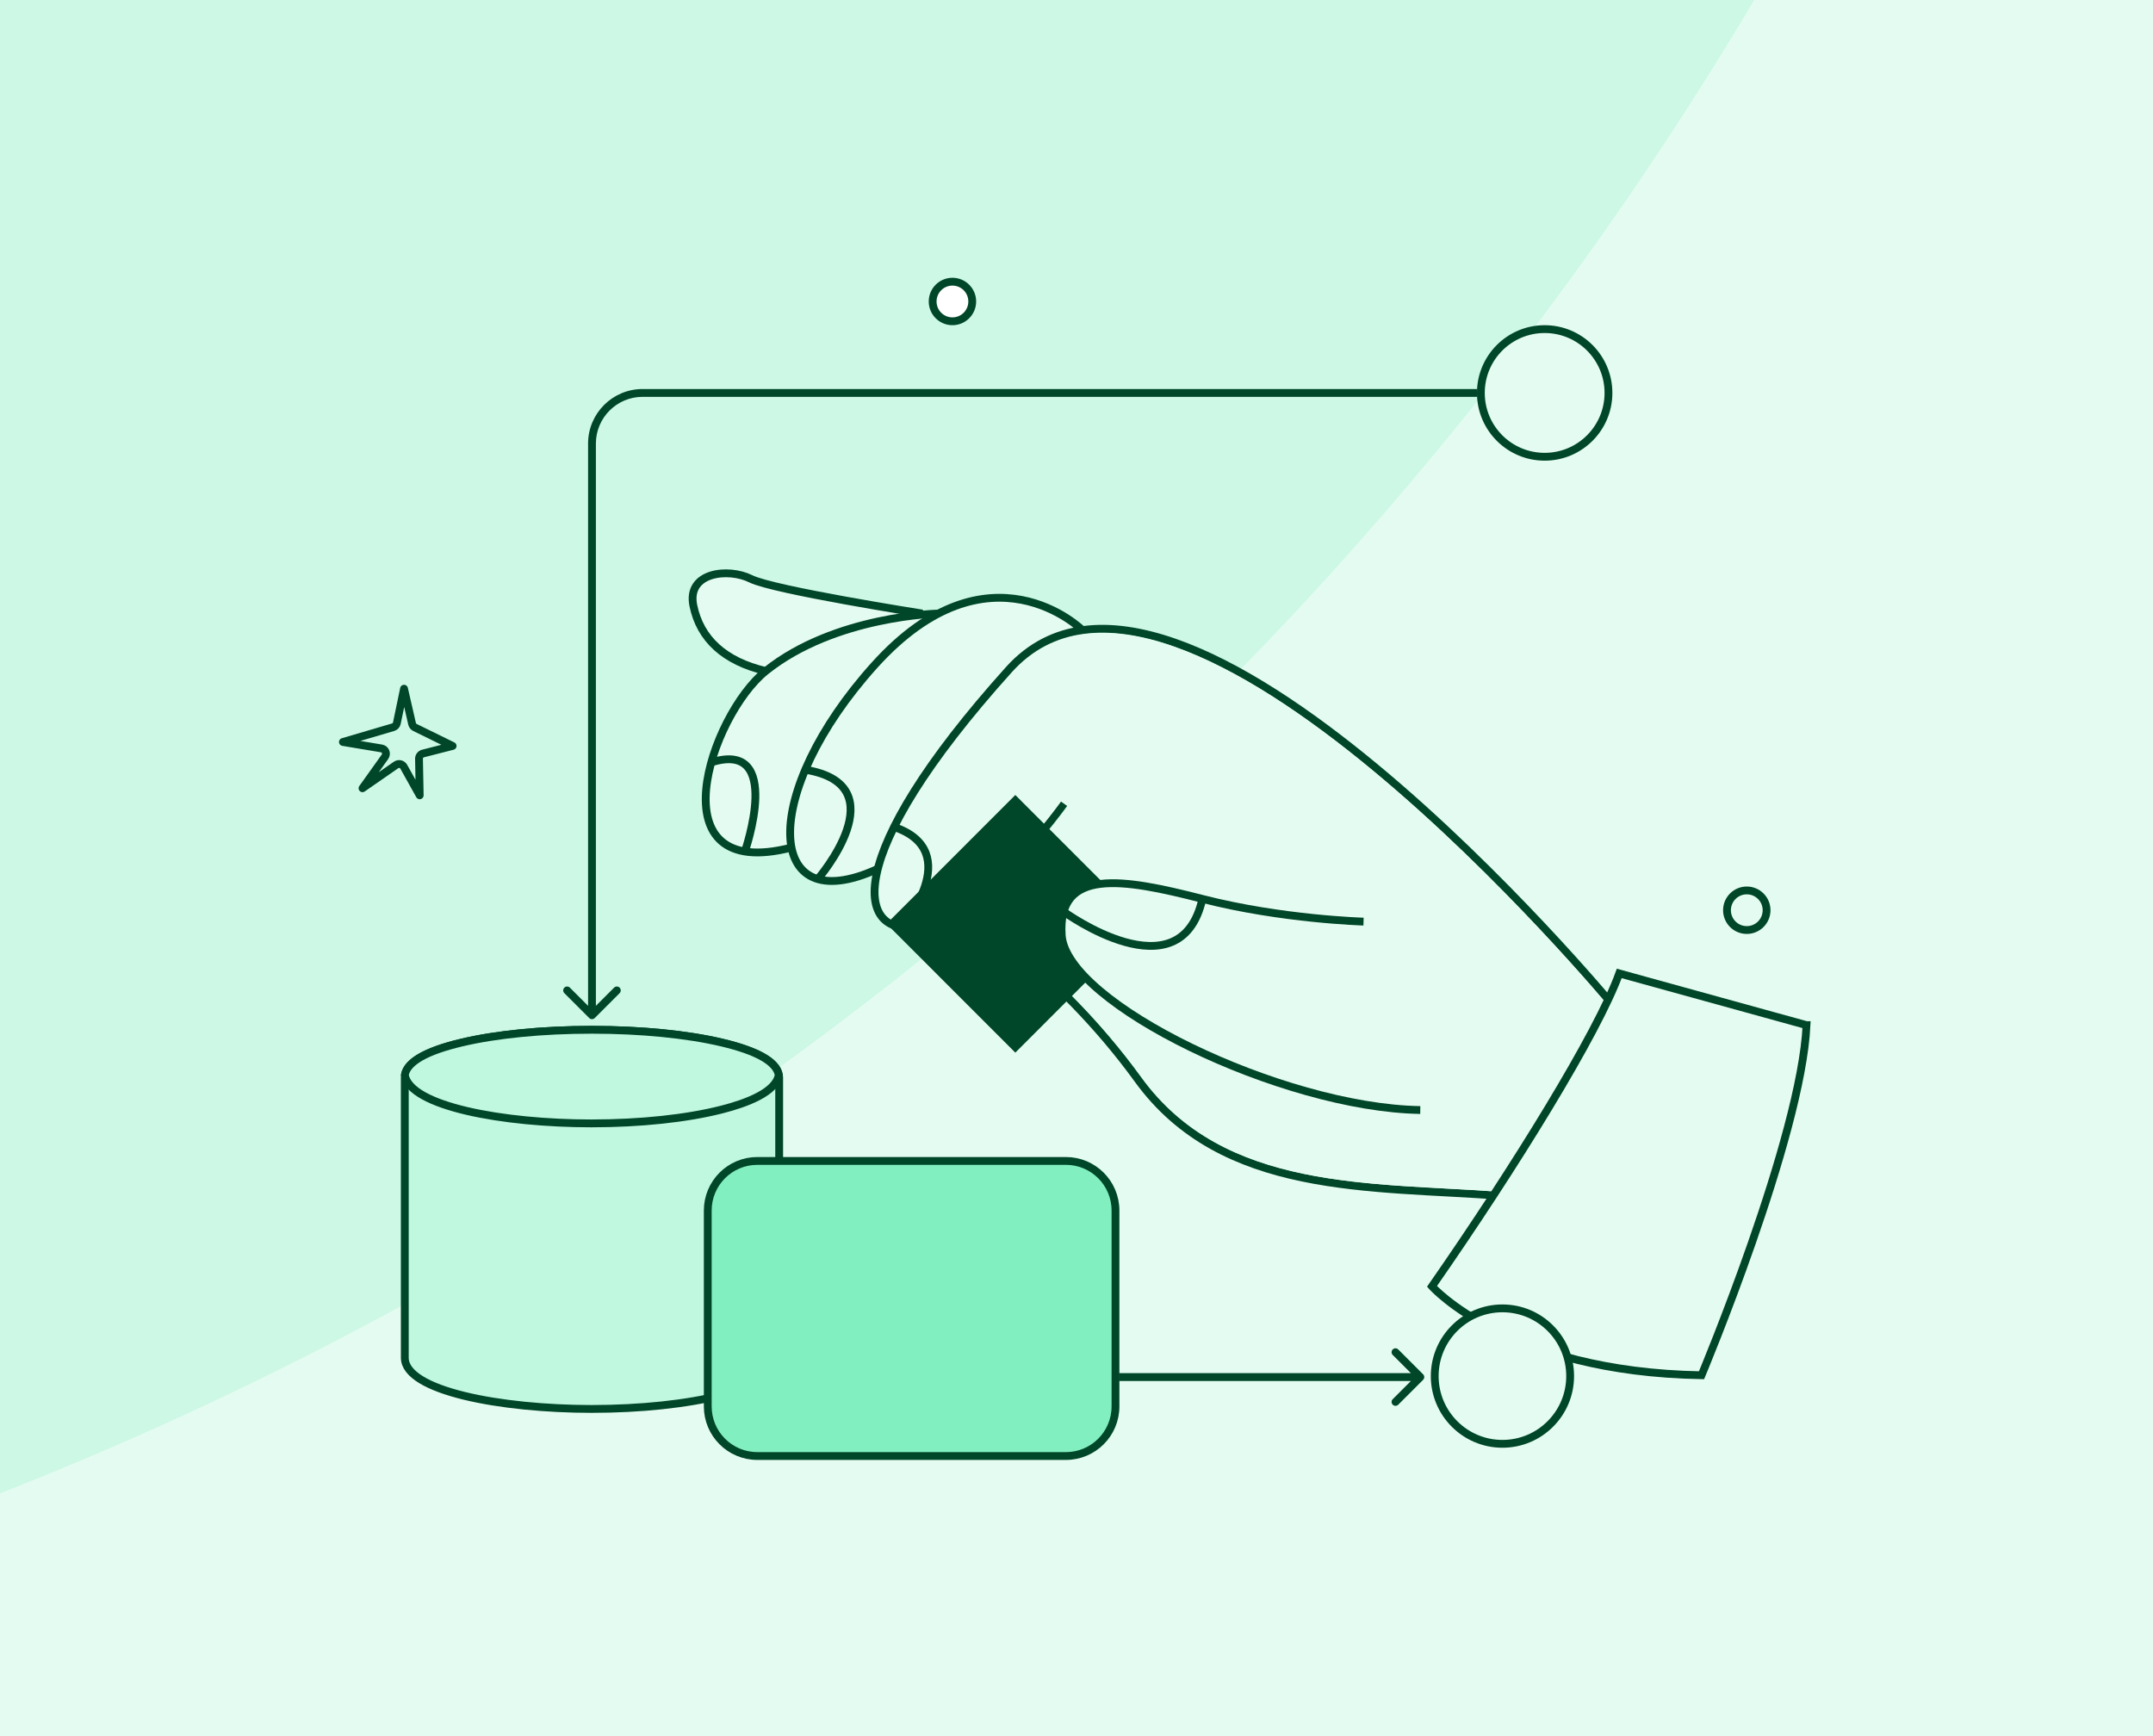 <svg width="496" height="400" viewBox="0 0 496 400" fill="none" xmlns="http://www.w3.org/2000/svg">
<rect x="0" y="0" width="496" height="400" fill="#808080" stroke="none"/>
<g clip-path="url(#clip0_3150_3580)">
<rect width="496" height="400" fill="#E4FBF1"/>
<g opacity="0.5" clip-path="url(#clip1_3150_3580)">
<g opacity="0.5">
<path d="M1357.26 399.801C1349.23 400.035 1341.16 400.153 1333.07 400.153C882.718 400.153 517.633 35.068 517.633 -415.287C517.633 -423.379 517.751 -431.443 517.985 -439.478C981.421 -439.287 1357.07 -63.635 1357.26 399.801Z" fill="#81EFC0"/>
<path d="M1357.26 400.505C1349.23 400.271 1341.16 400.153 1333.07 400.153C882.718 400.153 517.633 765.238 517.633 1215.59C517.633 1223.68 517.751 1231.75 517.985 1239.78C981.422 1239.59 1357.07 863.941 1357.26 400.505Z" fill="#81EFC0"/>
<path d="M517.281 1239.78C517.515 1231.75 517.633 1223.68 517.633 1215.59C517.633 765.34 152.715 400.319 -297.499 400.153C152.715 399.987 517.633 34.965 517.633 -415.287C517.633 -423.379 517.515 -431.443 517.281 -439.478C53.845 -439.288 -321.808 -63.635 -321.998 399.801C-314.065 400.032 -306.103 400.15 -298.114 400.153C-306.103 400.156 -314.065 400.274 -321.998 400.505C-321.808 863.942 53.845 1239.59 517.281 1239.78Z" fill="#81EFC0"/>
</g>
<path d="M518.628 -415.118C518.628 35.237 883.713 400.322 1334.07 400.322C883.713 400.322 518.628 765.407 518.628 1215.76C518.628 765.51 153.709 400.489 -296.505 400.323C153.709 400.157 518.628 35.135 518.628 -415.118Z" fill="#E4FBF1"/>
</g>
<path fill-rule="evenodd" clip-rule="evenodd" d="M179.503 312.827C179.503 312.886 179.503 312.949 179.496 313.009C179.301 317.237 172.249 319.919 166.319 321.427C158.24 323.487 147.571 324.62 136.273 324.62C115.418 324.62 93.256 320.486 93.256 312.827V248.286C93.256 244.995 97.666 242.278 106.371 240.211C114.395 238.308 125.05 237.259 136.369 237.259C147.685 237.259 158.343 238.308 166.374 240.211C175.086 242.278 179.503 244.995 179.503 248.286V312.827Z" fill="#BFF7DF" stroke="#004628" stroke-width="1.8"/>
<path fill-rule="evenodd" clip-rule="evenodd" d="M93.255 247.674C93.773 244.657 98.159 242.148 106.318 240.211C114.342 238.308 124.997 237.259 136.316 237.259C147.632 237.259 158.29 238.308 166.321 240.211C174.477 242.146 178.869 244.651 179.396 247.664C178.747 251.636 171.985 254.183 166.266 255.636C158.187 257.696 147.518 258.83 136.22 258.83C115.951 258.83 94.448 254.925 93.255 247.674Z" fill="#BFF7DF" stroke="#004628" stroke-width="1.8"/>
<path d="M174.468 267.48H245.564C251.869 267.481 256.981 272.594 256.981 278.902V324.044C256.981 330.352 251.869 335.466 245.564 335.466H174.468C168.163 335.466 163.052 330.352 163.052 324.044V278.902C163.052 272.594 168.163 267.481 174.468 267.48Z" fill="#81EFC0" stroke="#004628" stroke-width="1.8"/>
<path d="M402.417 205.154C404.935 205.155 406.978 207.197 406.978 209.717C406.977 212.237 404.935 214.279 402.417 214.279C399.899 214.279 397.857 212.237 397.856 209.717C397.856 207.197 399.899 205.154 402.417 205.154Z" stroke="#004628" stroke-width="1.8"/>
<path d="M219.42 64.9C221.938 64.901 223.98 66.943 223.98 69.463C223.98 71.983 221.938 74.025 219.42 74.025C216.902 74.025 214.859 71.983 214.859 69.463C214.859 66.943 216.902 64.9 219.42 64.9Z" fill="white" stroke="#004628" stroke-width="1.8"/>
<path d="M212.501 141.365C212.501 141.365 178.201 135.978 172.973 133.363C167.745 130.748 158.16 131.845 159.727 139.514C161.293 147.182 166.854 152.349 176.419 154.607" fill="#E4FBF1"/>
<path d="M212.501 141.365C212.501 141.365 178.201 135.978 172.973 133.363C167.745 130.748 158.16 131.845 159.727 139.514C161.293 147.182 166.854 152.349 176.419 154.607" stroke="#004628" stroke-width="1.8" stroke-miterlimit="10"/>
<path d="M216.171 141.365C216.171 141.365 192.376 141.811 176.418 154.602C163.691 164.803 150.552 203.485 182.346 195.273" fill="#E4FBF1"/>
<path d="M216.171 141.365C216.171 141.365 192.376 141.811 176.418 154.602C163.691 164.803 150.552 203.485 182.346 195.273" stroke="#004628" stroke-width="1.8" stroke-miterlimit="10"/>
<path d="M249.297 145.131C249.297 145.131 227.891 123.951 201.477 153.24C175.063 182.53 175.787 212.388 202.231 200.174" fill="#E4FBF1"/>
<path d="M249.297 145.131C249.297 145.131 227.891 123.951 201.477 153.24C175.063 182.53 175.787 212.388 202.231 200.174" stroke="#004628" stroke-width="1.8" stroke-miterlimit="10"/>
<path d="M245.116 185.145C245.116 185.145 227.347 210.253 212.182 213.387C197.017 216.521 193.36 197.692 232.423 154.283C271.486 110.875 371.591 231.614 371.591 231.614L345.849 275.565" stroke="#004628" stroke-width="1.8" stroke-miterlimit="10"/>
<path d="M220.988 209.523C220.988 209.523 243.168 222.52 262.171 248.725C281.599 275.522 315.846 273.25 345.784 275.522" stroke="#004628" stroke-width="1.8" stroke-miterlimit="10"/>
<path d="M345.458 274.583L370.545 231.751C370.366 231.538 370.131 231.26 369.843 230.921C369.103 230.05 368.011 228.778 366.607 227.173C363.8 223.963 359.745 219.425 354.756 214.114C344.776 203.489 331.071 189.784 316.158 177.439C301.23 165.081 285.158 154.144 270.44 148.985C255.736 143.831 242.63 144.509 233.229 154.956C213.717 176.638 205.013 192.041 202.995 201.526C201.985 206.272 202.692 209.304 204.249 210.975C205.793 212.633 208.46 213.254 212.095 212.502C215.696 211.758 219.522 209.69 223.271 206.931C227.009 204.181 230.61 200.791 233.756 197.48C236.9 194.172 239.577 190.958 241.467 188.571C242.412 187.378 243.16 186.392 243.67 185.706C243.926 185.363 244.121 185.095 244.253 184.914C244.319 184.823 244.369 184.754 244.402 184.708L244.439 184.656L244.448 184.643L244.45 184.64L244.45 184.64C244.45 184.64 244.45 184.64 245.221 185.186C245.991 185.731 245.991 185.732 245.991 185.732L245.99 185.733L245.987 185.737L245.977 185.752L245.937 185.808C245.902 185.857 245.85 185.929 245.782 186.023C245.646 186.21 245.445 186.485 245.185 186.834C244.664 187.534 243.905 188.534 242.947 189.744C241.032 192.162 238.318 195.421 235.125 198.782C231.933 202.14 228.248 205.614 224.389 208.453C223.881 208.827 223.368 209.191 222.852 209.543C223.487 209.948 224.344 210.509 225.389 211.224C227.785 212.866 231.174 215.326 235.158 218.608C243.124 225.171 253.48 235.029 263.039 248.21C272.569 261.355 285.739 267.399 300.333 270.435C310.927 272.64 322.175 273.246 333.29 273.845L333.291 273.845C337.378 274.066 341.447 274.285 345.458 274.583Z" fill="#E4FBF1"/>
<path fill-rule="evenodd" clip-rule="evenodd" d="M263.57 212.845L233.905 242.523L204.239 212.845L233.905 183.167L263.57 212.845Z" fill="#004628"/>
<path d="M314.128 212.339C314.128 212.339 295.306 211.815 277.008 207.109C258.71 202.403 243.55 199.788 244.593 215.478C245.635 231.168 295.306 255.228 327.198 255.752" fill="#E4FBF1"/>
<path d="M314.128 212.339C314.128 212.339 295.306 211.815 277.008 207.109C258.71 202.403 243.55 199.788 244.593 215.478C245.635 231.168 295.306 255.228 327.198 255.752" stroke="#004628" stroke-width="1.8" stroke-miterlimit="10"/>
<path d="M245.087 210.071C245.087 210.071 271.932 229.616 277.003 207.108" stroke="#004628" stroke-width="1.8" stroke-miterlimit="10"/>
<path d="M207.678 213.627C207.678 213.627 222.647 196.188 205.965 190.537" stroke="#004628" stroke-width="1.8" stroke-miterlimit="10"/>
<path d="M188.402 202.535C188.402 202.535 207.184 180.85 185.509 177.349" stroke="#004628" stroke-width="1.8" stroke-miterlimit="10"/>
<path d="M171.601 196.183C171.601 196.183 180.628 170.346 163.857 175.654" stroke="#004628" stroke-width="1.8" stroke-miterlimit="10"/>
<path d="M416.179 236.193L373.038 224.278C368.045 238.074 348.983 268.955 329.897 296.379C329.897 296.379 347.378 316.119 391.987 316.858C391.987 316.858 414.95 262.109 416.183 236.193H416.179Z" fill="#E4FBF1" stroke="#004628" stroke-width="1.8" stroke-miterlimit="10"/>
<path d="M327.852 317.912C328.203 317.56 328.203 316.99 327.852 316.639L322.124 310.911C321.773 310.56 321.203 310.56 320.852 310.911C320.5 311.263 320.5 311.833 320.852 312.184L325.943 317.275L320.852 322.367C320.5 322.718 320.5 323.288 320.852 323.639C321.203 323.991 321.773 323.991 322.124 323.639L327.852 317.912ZM327.216 317.275V316.375H257.78V317.275V318.175H327.216V317.275Z" fill="#004628"/>
<path d="M135.743 234.554C136.094 234.905 136.664 234.905 137.015 234.554L142.743 228.826C143.094 228.475 143.094 227.905 142.743 227.554C142.391 227.202 141.822 227.202 141.47 227.554L136.379 232.645L131.288 227.554C130.936 227.202 130.366 227.202 130.015 227.554C129.663 227.905 129.663 228.475 130.015 228.826L135.743 234.554ZM136.379 233.918H137.279V102.198H136.379H135.479V233.918H136.379ZM148.046 90.531V91.431H340.254V90.531V89.631H148.046V90.531ZM136.379 102.198H137.279C137.279 96.252 142.099 91.431 148.046 91.431V90.531V89.631C141.105 89.631 135.479 95.257 135.479 102.198H136.379Z" fill="#004628"/>
<path fill-rule="evenodd" clip-rule="evenodd" d="M361.724 317.052C361.724 325.67 354.74 332.657 346.125 332.657C337.51 332.657 330.526 325.67 330.526 317.052C330.526 308.433 337.51 301.446 346.125 301.446C354.74 301.446 361.724 308.433 361.724 317.052Z" fill="#E4FBF1" stroke="#004628" stroke-width="1.8"/>
<path d="M355.853 75.826C363.97 75.826 370.552 82.409 370.552 90.531C370.552 98.653 363.97 105.236 355.853 105.236C347.735 105.236 341.154 98.653 341.154 90.531C341.154 82.409 347.735 75.826 355.853 75.826Z" fill="#E4FBF1" stroke="#004628" stroke-width="1.8"/>
<path d="M91.421 166.627L93.078 158.677L94.935 166.777C95.016 167.137 95.257 167.442 95.59 167.605L104.274 171.864L97.45 173.61C96.9 173.752 96.517 174.251 96.527 174.822L96.69 183.241L93.017 176.656C92.664 176.024 91.842 175.831 91.245 176.245L83.512 181.614L88.689 174.364C89.215 173.623 88.787 172.587 87.891 172.438L79 170.954L90.573 167.547C91.007 167.418 91.337 167.062 91.428 166.62L91.421 166.627Z" stroke="#004628" stroke-width="1.8" stroke-miterlimit="10" stroke-linejoin="round"/>
</g>
<defs>
<clipPath id="clip0_3150_3580">
<rect width="496" height="400" fill="white"/>
</clipPath>
<clipPath id="clip1_3150_3580">
<rect width="1679.74" height="1734.31" fill="white" transform="translate(-322 -467)"/>
</clipPath>
</defs>
</svg>
